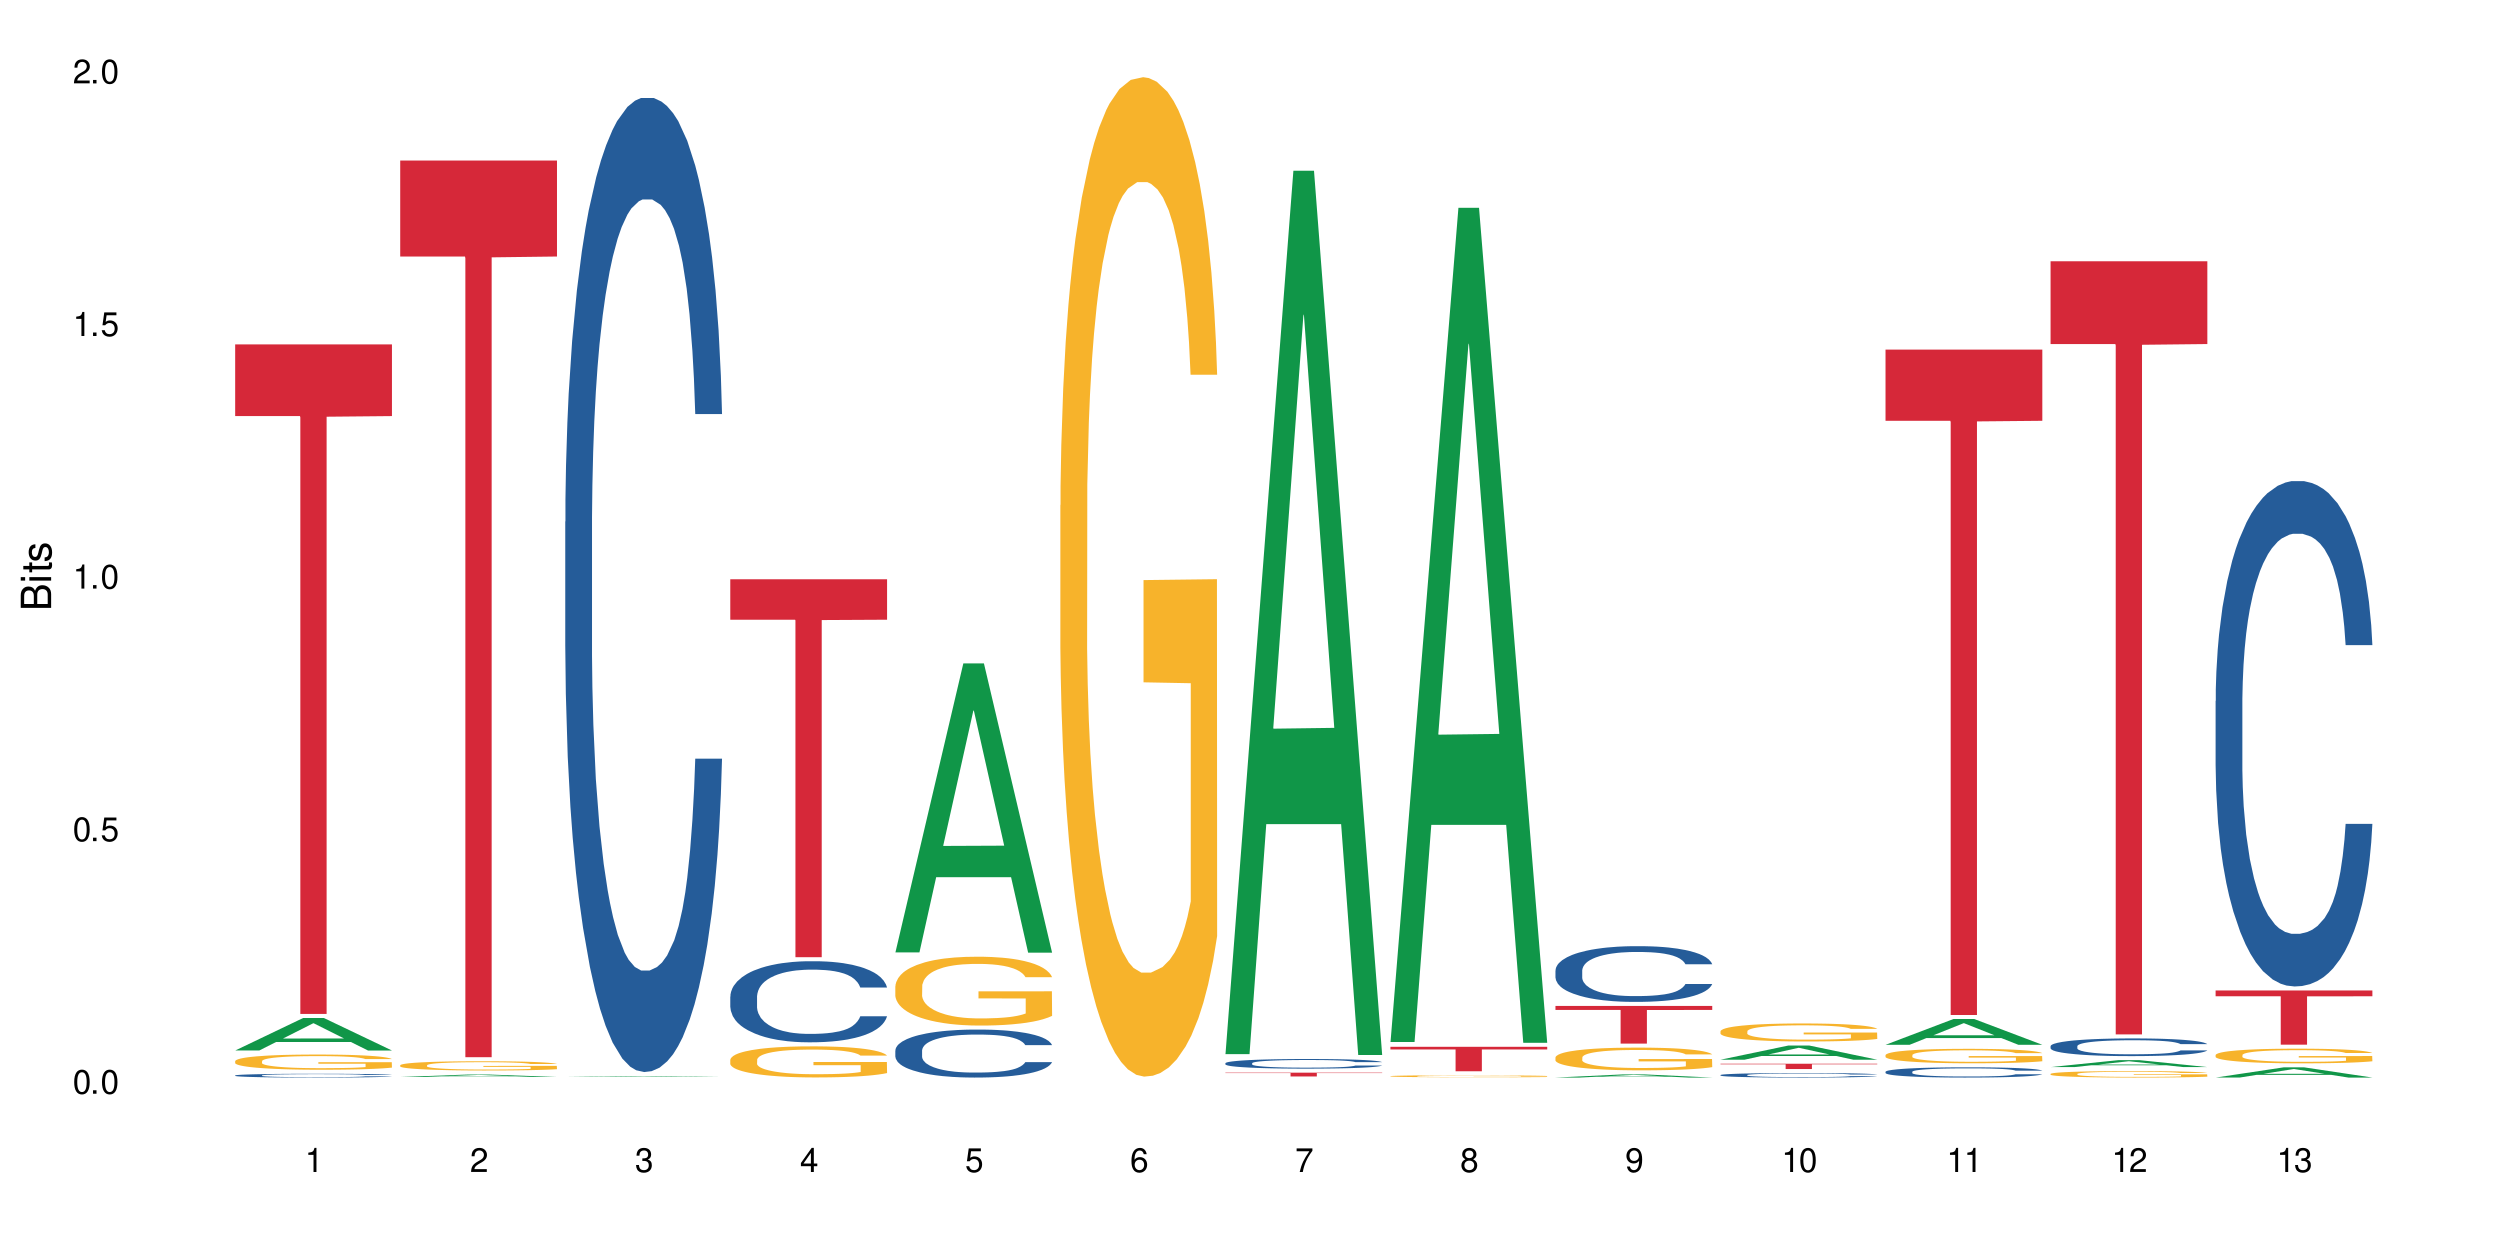 <?xml version="1.0" encoding="UTF-8"?>
<svg xmlns="http://www.w3.org/2000/svg" xmlns:xlink="http://www.w3.org/1999/xlink" width="720" height="360" viewBox="0 0 720 360">
<defs>
<g>
<g id="glyph-0-0">
</g>
<g id="glyph-0-1">
<path d="M 2.641 -6.938 C 2 -6.938 1.422 -6.656 1.078 -6.172 C 0.641 -5.562 0.406 -4.641 0.406 -3.359 C 0.406 -1.016 1.188 0.219 2.641 0.219 C 4.078 0.219 4.859 -1.016 4.859 -3.297 C 4.859 -4.641 4.656 -5.547 4.203 -6.172 C 3.844 -6.656 3.281 -6.938 2.641 -6.938 Z M 2.641 -6.188 C 3.547 -6.188 4 -5.25 4 -3.375 C 4 -1.406 3.562 -0.484 2.625 -0.484 C 1.734 -0.484 1.281 -1.438 1.281 -3.344 C 1.281 -5.25 1.734 -6.188 2.641 -6.188 Z M 2.641 -6.188 "/>
</g>
<g id="glyph-0-2">
<path d="M 1.828 -1 L 0.828 -1 L 0.828 0 L 1.828 0 Z M 1.828 -1 "/>
</g>
<g id="glyph-0-3">
<path d="M 4.562 -6.797 L 1.062 -6.797 L 0.547 -3.094 L 1.328 -3.094 C 1.719 -3.562 2.047 -3.734 2.578 -3.734 C 3.484 -3.734 4.062 -3.109 4.062 -2.094 C 4.062 -1.125 3.484 -0.531 2.578 -0.531 C 1.828 -0.531 1.375 -0.906 1.188 -1.672 L 0.328 -1.672 C 0.453 -1.109 0.547 -0.844 0.75 -0.594 C 1.125 -0.078 1.828 0.219 2.594 0.219 C 3.969 0.219 4.922 -0.781 4.922 -2.219 C 4.922 -3.562 4.031 -4.484 2.719 -4.484 C 2.25 -4.484 1.859 -4.359 1.469 -4.062 L 1.734 -5.969 L 4.562 -5.969 Z M 4.562 -6.797 "/>
</g>
<g id="glyph-0-4">
<path d="M 2.484 -4.938 L 2.484 0 L 3.328 0 L 3.328 -6.938 L 2.766 -6.938 C 2.469 -5.875 2.281 -5.734 0.984 -5.562 L 0.984 -4.938 Z M 2.484 -4.938 "/>
</g>
<g id="glyph-0-5">
<path d="M 4.859 -0.828 L 1.281 -0.828 C 1.359 -1.406 1.672 -1.781 2.5 -2.281 L 3.469 -2.828 C 4.406 -3.344 4.906 -4.062 4.906 -4.906 C 4.906 -5.484 4.672 -6.031 4.266 -6.406 C 3.859 -6.766 3.375 -6.938 2.719 -6.938 C 1.859 -6.938 1.219 -6.625 0.844 -6.031 C 0.609 -5.672 0.5 -5.234 0.484 -4.531 L 1.328 -4.531 C 1.359 -5.016 1.406 -5.281 1.531 -5.516 C 1.75 -5.938 2.188 -6.203 2.703 -6.203 C 3.469 -6.203 4.031 -5.641 4.031 -4.891 C 4.031 -4.344 3.719 -3.859 3.125 -3.516 L 2.234 -3 C 0.812 -2.172 0.406 -1.531 0.328 -0.016 L 4.859 -0.016 Z M 4.859 -0.828 "/>
</g>
<g id="glyph-0-6">
<path d="M 2.125 -3.188 L 2.578 -3.188 C 3.5 -3.188 3.984 -2.766 3.984 -1.922 C 3.984 -1.062 3.469 -0.531 2.594 -0.531 C 1.656 -0.531 1.203 -1 1.156 -2.016 L 0.312 -2.016 C 0.344 -1.453 0.438 -1.094 0.609 -0.781 C 0.953 -0.109 1.625 0.219 2.547 0.219 C 3.953 0.219 4.859 -0.625 4.859 -1.938 C 4.859 -2.828 4.516 -3.297 3.703 -3.594 C 4.344 -3.844 4.656 -4.328 4.656 -5.031 C 4.656 -6.219 3.875 -6.938 2.578 -6.938 C 1.203 -6.938 0.484 -6.172 0.453 -4.703 L 1.297 -4.703 C 1.312 -5.125 1.344 -5.359 1.453 -5.578 C 1.641 -5.969 2.062 -6.203 2.594 -6.203 C 3.344 -6.203 3.797 -5.75 3.797 -5 C 3.797 -4.516 3.609 -4.219 3.25 -4.047 C 3.016 -3.953 2.703 -3.922 2.125 -3.906 Z M 2.125 -3.188 "/>
</g>
<g id="glyph-0-7">
<path d="M 3.141 -1.672 L 3.141 0 L 3.984 0 L 3.984 -1.672 L 4.984 -1.672 L 4.984 -2.438 L 3.984 -2.438 L 3.984 -6.938 L 3.359 -6.938 L 0.266 -2.578 L 0.266 -1.672 Z M 3.141 -2.438 L 1 -2.438 L 3.141 -5.5 Z M 3.141 -2.438 "/>
</g>
<g id="glyph-0-8">
<path d="M 4.781 -5.125 C 4.609 -6.266 3.891 -6.938 2.844 -6.938 C 2.094 -6.938 1.422 -6.578 1.031 -5.953 C 0.594 -5.266 0.406 -4.422 0.406 -3.172 C 0.406 -2 0.578 -1.25 0.984 -0.641 C 1.359 -0.078 1.953 0.219 2.703 0.219 C 3.984 0.219 4.922 -0.75 4.922 -2.094 C 4.922 -3.375 4.062 -4.281 2.844 -4.281 C 2.172 -4.281 1.641 -4.031 1.281 -3.516 C 1.281 -5.234 1.828 -6.188 2.797 -6.188 C 3.391 -6.188 3.797 -5.797 3.938 -5.125 Z M 2.734 -3.531 C 3.547 -3.531 4.062 -2.953 4.062 -2.031 C 4.062 -1.156 3.484 -0.531 2.703 -0.531 C 1.922 -0.531 1.328 -1.188 1.328 -2.078 C 1.328 -2.938 1.906 -3.531 2.734 -3.531 Z M 2.734 -3.531 "/>
</g>
<g id="glyph-0-9">
<path d="M 4.984 -6.797 L 0.438 -6.797 L 0.438 -5.969 L 4.109 -5.969 C 2.5 -3.656 1.828 -2.234 1.328 0 L 2.219 0 C 2.594 -2.172 3.453 -4.047 4.984 -6.094 Z M 4.984 -6.797 "/>
</g>
<g id="glyph-0-10">
<path d="M 3.75 -3.656 C 4.469 -4.094 4.688 -4.438 4.688 -5.078 C 4.688 -6.172 3.844 -6.938 2.641 -6.938 C 1.438 -6.938 0.594 -6.172 0.594 -5.094 C 0.594 -4.438 0.812 -4.094 1.516 -3.656 C 0.734 -3.266 0.359 -2.703 0.359 -1.922 C 0.359 -0.656 1.281 0.219 2.641 0.219 C 3.984 0.219 4.922 -0.656 4.922 -1.922 C 4.922 -2.703 4.531 -3.266 3.75 -3.656 Z M 2.641 -6.188 C 3.359 -6.188 3.812 -5.75 3.812 -5.062 C 3.812 -4.406 3.344 -3.984 2.641 -3.984 C 1.922 -3.984 1.453 -4.406 1.453 -5.078 C 1.453 -5.75 1.922 -6.188 2.641 -6.188 Z M 2.641 -3.266 C 3.484 -3.266 4.062 -2.719 4.062 -1.906 C 4.062 -1.078 3.484 -0.531 2.625 -0.531 C 1.797 -0.531 1.219 -1.094 1.219 -1.906 C 1.219 -2.719 1.781 -3.266 2.641 -3.266 Z M 2.641 -3.266 "/>
</g>
<g id="glyph-0-11">
<path d="M 0.516 -1.578 C 0.672 -0.453 1.406 0.219 2.438 0.219 C 3.188 0.219 3.859 -0.141 4.266 -0.766 C 4.688 -1.453 4.891 -2.297 4.891 -3.547 C 4.891 -4.719 4.703 -5.453 4.312 -6.078 C 3.938 -6.641 3.344 -6.938 2.594 -6.938 C 1.297 -6.938 0.359 -5.969 0.359 -4.625 C 0.359 -3.344 1.234 -2.453 2.453 -2.453 C 3.094 -2.453 3.578 -2.672 4.016 -3.203 C 4 -1.484 3.469 -0.531 2.5 -0.531 C 1.906 -0.531 1.484 -0.906 1.359 -1.578 Z M 2.578 -6.203 C 3.375 -6.203 3.969 -5.531 3.969 -4.641 C 3.969 -3.797 3.391 -3.188 2.547 -3.188 C 1.734 -3.188 1.234 -3.766 1.234 -4.688 C 1.234 -5.562 1.797 -6.203 2.578 -6.203 Z M 2.578 -6.203 "/>
</g>
<g id="glyph-1-0">
</g>
<g id="glyph-1-1">
<path d="M 0 -0.953 L 0 -4.891 C 0 -5.719 -0.234 -6.344 -0.734 -6.797 C -1.188 -7.234 -1.812 -7.469 -2.5 -7.469 C -3.547 -7.469 -4.188 -7 -4.625 -5.875 C -4.984 -6.688 -5.625 -7.094 -6.531 -7.094 C -7.172 -7.094 -7.734 -6.859 -8.141 -6.391 C -8.562 -5.922 -8.75 -5.344 -8.75 -4.5 L -8.75 -0.953 Z M -4.984 -2.062 L -7.766 -2.062 L -7.766 -4.219 C -7.766 -4.844 -7.688 -5.203 -7.453 -5.5 C -7.219 -5.812 -6.859 -5.969 -6.375 -5.969 C -5.891 -5.969 -5.531 -5.812 -5.297 -5.5 C -5.062 -5.203 -4.984 -4.844 -4.984 -4.219 Z M -0.984 -2.062 L -4 -2.062 L -4 -4.781 C -4 -5.766 -3.438 -6.359 -2.484 -6.359 C -1.547 -6.359 -0.984 -5.766 -0.984 -4.781 Z M -0.984 -2.062 "/>
</g>
<g id="glyph-1-2">
<path d="M -6.281 -1.797 L -6.281 -0.797 L 0 -0.797 L 0 -1.797 Z M -8.75 -1.797 L -8.75 -0.797 L -7.484 -0.797 L -7.484 -1.797 Z M -8.75 -1.797 "/>
</g>
<g id="glyph-1-3">
<path d="M -6.281 -3.047 L -6.281 -2.016 L -8.016 -2.016 L -8.016 -1.016 L -6.281 -1.016 L -6.281 -0.172 L -5.469 -0.172 L -5.469 -1.016 L -0.719 -1.016 C -0.078 -1.016 0.281 -1.453 0.281 -2.234 C 0.281 -2.5 0.25 -2.719 0.188 -3.047 L -0.641 -3.047 C -0.609 -2.906 -0.594 -2.766 -0.594 -2.562 C -0.594 -2.141 -0.719 -2.016 -1.156 -2.016 L -5.469 -2.016 L -5.469 -3.047 Z M -6.281 -3.047 "/>
</g>
<g id="glyph-1-4">
<path d="M -4.531 -5.25 C -5.766 -5.25 -6.469 -4.422 -6.469 -2.969 C -6.469 -1.516 -5.719 -0.562 -4.547 -0.562 C -3.562 -0.562 -3.094 -1.062 -2.734 -2.562 L -2.516 -3.484 C -2.344 -4.188 -2.094 -4.469 -1.641 -4.469 C -1.047 -4.469 -0.641 -3.875 -0.641 -3 C -0.641 -2.453 -0.797 -2 -1.062 -1.75 C -1.25 -1.594 -1.422 -1.531 -1.875 -1.469 L -1.875 -0.406 C -0.422 -0.453 0.281 -1.266 0.281 -2.922 C 0.281 -4.5 -0.5 -5.516 -1.719 -5.516 C -2.656 -5.516 -3.172 -4.984 -3.469 -3.734 L -3.703 -2.766 C -3.891 -1.953 -4.156 -1.609 -4.594 -1.609 C -5.188 -1.609 -5.547 -2.125 -5.547 -2.938 C -5.547 -3.75 -5.203 -4.172 -4.531 -4.203 Z M -4.531 -5.25 "/>
</g>
</g>
</defs>
<rect x="-72" y="-36" width="864" height="432" fill="rgb(100%, 100%, 100%)" fill-opacity="1"/>
<path fill-rule="nonzero" fill="rgb(6.275%, 58.824%, 28.235%)" fill-opacity="1" d="M 67.73 302.539 L 67.777 302.531 L 87.316 293.176 L 93.25 293.176 L 112.883 302.547 L 105.984 302.547 L 101.066 300.102 L 79.5 300.102 L 74.676 302.539 L 67.73 302.539 L 81.574 299.09 L 99.086 299.082 L 90.355 294.707 L 90.258 294.699 L 90.164 294.723 L 81.527 299.082 L 81.574 299.09 Z M 67.73 302.539 "/>
<path fill-rule="nonzero" fill="rgb(14.51%, 36.078%, 60%)" fill-opacity="1" d="M 67.73 309.719 L 67.785 309.719 L 67.785 309.695 L 67.953 309.656 L 68.336 309.609 L 68.723 309.578 L 69.715 309.516 L 71.09 309.461 L 72.523 309.418 L 73.566 309.391 L 74.504 309.371 L 76.652 309.332 L 78.027 309.312 L 79.516 309.297 L 81.332 309.281 L 82.652 309.27 L 85.629 309.254 L 87.828 309.246 L 93.227 309.246 L 95.43 309.25 L 97.027 309.254 L 98.789 309.262 L 100.273 309.27 L 102.863 309.293 L 105.176 309.32 L 106.223 309.336 L 107.875 309.367 L 109.141 309.398 L 110.02 309.422 L 111.012 309.461 L 111.895 309.504 L 112.555 309.555 L 112.883 309.598 L 105.176 309.598 L 104.789 309.559 L 104.348 309.527 L 103.523 309.488 L 102.699 309.457 L 101.543 309.43 L 100.496 309.41 L 99.062 309.391 L 97.797 309.379 L 96.477 309.371 L 95.207 309.363 L 92.785 309.359 L 88.93 309.359 L 86.785 309.367 L 85.629 309.375 L 83.977 309.391 L 82.82 309.402 L 81.441 309.422 L 80.508 309.438 L 79.352 309.465 L 78.523 309.488 L 77.586 309.523 L 77.035 309.547 L 76.543 309.574 L 76.102 309.609 L 75.77 309.645 L 75.551 309.68 L 75.441 309.715 L 75.441 309.871 L 75.551 309.906 L 75.824 309.949 L 76.543 310.012 L 77.586 310.062 L 78.801 310.105 L 79.957 310.137 L 80.617 310.148 L 81.496 310.164 L 82.875 310.184 L 84.855 310.207 L 86.012 310.215 L 87.773 310.223 L 89.594 310.227 L 92.016 310.227 L 94.164 310.223 L 95.594 310.215 L 97.082 310.207 L 99.117 310.191 L 100.383 310.176 L 101.484 310.156 L 102.312 310.137 L 102.863 310.121 L 103.688 310.09 L 104.348 310.055 L 104.844 310.02 L 105.176 309.988 L 112.883 309.988 L 112.555 310.027 L 112.059 310.066 L 111.562 310.094 L 110.793 310.129 L 109.91 310.16 L 108.645 310.195 L 107.598 310.219 L 106.223 310.246 L 104.957 310.262 L 103.578 310.281 L 101.543 310.301 L 100.219 310.309 L 98.789 310.32 L 97.082 310.328 L 94.934 310.336 L 92.621 310.34 L 90.473 310.34 L 88.16 310.336 L 86.453 310.332 L 84.195 310.324 L 81.387 310.305 L 79.352 310.289 L 77.754 310.27 L 76.375 310.25 L 74.836 310.223 L 72.852 310.176 L 71.641 310.145 L 70.816 310.113 L 69.879 310.074 L 69.219 310.039 L 68.445 309.984 L 67.895 309.914 L 67.73 309.859 Z M 67.73 309.719 "/>
<path fill-rule="nonzero" fill="rgb(96.863%, 70.196%, 16.863%)" fill-opacity="1" d="M 67.73 305.582 L 67.785 305.578 L 67.785 305.5 L 68.008 305.316 L 68.559 305.07 L 69.273 304.867 L 70.043 304.707 L 70.539 304.621 L 71.367 304.5 L 72.082 304.414 L 73.898 304.234 L 76.211 304.066 L 77.477 303.992 L 78.91 303.926 L 80.945 303.848 L 81.883 303.82 L 84.746 303.758 L 87.996 303.719 L 91.574 303.707 L 93.227 303.711 L 95.484 303.727 L 98.566 303.77 L 100.328 303.809 L 101.707 303.848 L 103.137 303.902 L 104.898 303.98 L 106.551 304.078 L 107.875 304.172 L 109.195 304.293 L 110.297 304.422 L 111.234 304.562 L 112.059 304.73 L 112.555 304.871 L 112.883 305.012 L 105.23 305.012 L 104.789 304.871 L 104.293 304.762 L 103.469 304.629 L 102.641 304.535 L 101.816 304.457 L 100.273 304.355 L 98.953 304.289 L 97.301 304.234 L 95.703 304.199 L 93.887 304.172 L 92.785 304.164 L 89.867 304.164 L 87.223 304.195 L 85.684 304.227 L 84.582 304.258 L 83.039 304.316 L 82.102 304.367 L 81.551 304.398 L 79.902 304.523 L 78.801 304.633 L 78.195 304.711 L 77.422 304.828 L 76.871 304.938 L 76.266 305.098 L 75.938 305.219 L 75.496 305.488 L 75.441 306.211 L 75.605 306.363 L 75.938 306.527 L 76.375 306.672 L 77.035 306.824 L 77.699 306.938 L 78.855 307.094 L 79.844 307.199 L 80.617 307.266 L 82.102 307.375 L 82.707 307.41 L 84.141 307.484 L 85.629 307.539 L 87.445 307.586 L 88.82 307.609 L 91.023 307.633 L 93.832 307.633 L 97.137 307.605 L 99.227 307.574 L 100.66 307.543 L 101.598 307.516 L 102.754 307.473 L 103.578 307.43 L 104.348 307.387 L 105.285 307.32 L 105.285 306.363 L 91.684 306.359 L 91.684 305.91 L 112.828 305.906 L 112.883 307.473 L 111.727 307.578 L 110.297 307.684 L 108.918 307.762 L 107.488 307.832 L 105.449 307.906 L 103.797 307.957 L 101.266 308.012 L 98.953 308.047 L 96.531 308.07 L 94.383 308.082 L 91.852 308.086 L 89.594 308.078 L 87.168 308.055 L 85.242 308.023 L 83.48 307.984 L 81.719 307.93 L 79.516 307.848 L 78.082 307.777 L 76.598 307.695 L 75.109 307.594 L 73.789 307.488 L 72.906 307.402 L 72.027 307.309 L 71.09 307.188 L 70.207 307.051 L 69.547 306.926 L 68.941 306.785 L 68.5 306.656 L 68.062 306.473 L 67.84 306.332 L 67.73 306.207 Z M 67.73 305.582 "/>
<path fill-rule="nonzero" fill="rgb(83.922%, 15.686%, 22.353%)" fill-opacity="1" d="M 67.73 99.191 L 112.883 99.191 L 112.883 119.832 L 94.066 120.016 L 94.066 292.02 L 86.496 292.02 L 86.496 120.195 L 86.387 119.832 L 67.73 119.832 Z M 67.73 99.191 "/>
<path fill-rule="nonzero" fill="rgb(6.275%, 58.824%, 28.235%)" fill-opacity="1" d="M 115.262 310.176 L 115.309 310.176 L 134.848 309.461 L 140.781 309.461 L 160.414 310.176 L 153.516 310.176 L 148.598 309.988 L 127.031 309.988 L 122.207 310.176 L 115.262 310.176 L 129.105 309.914 L 146.617 309.91 L 137.887 309.578 L 137.691 309.578 L 129.059 309.91 L 129.105 309.914 Z M 115.262 310.176 "/>
<path fill-rule="nonzero" fill="rgb(96.863%, 70.196%, 16.863%)" fill-opacity="1" d="M 115.262 306.777 L 115.316 306.777 L 115.316 306.727 L 115.535 306.617 L 116.086 306.469 L 116.805 306.344 L 117.574 306.246 L 118.07 306.195 L 118.895 306.121 L 119.609 306.066 L 121.43 305.957 L 123.742 305.855 L 125.008 305.812 L 126.438 305.77 L 128.477 305.723 L 129.414 305.707 L 132.277 305.668 L 135.523 305.645 L 139.105 305.637 L 140.758 305.637 L 143.016 305.648 L 146.098 305.676 L 147.859 305.699 L 149.238 305.723 L 150.668 305.754 L 152.43 305.805 L 154.082 305.863 L 155.402 305.922 L 156.727 305.996 L 157.828 306.07 L 158.762 306.156 L 159.59 306.262 L 160.086 306.344 L 160.414 306.43 L 152.762 306.43 L 152.32 306.344 L 151.824 306.281 L 151 306.199 L 150.172 306.141 L 149.348 306.094 L 147.805 306.031 L 146.484 305.992 L 144.832 305.957 L 143.234 305.938 L 141.418 305.922 L 140.316 305.918 L 137.398 305.918 L 134.754 305.934 L 133.211 305.953 L 132.109 305.973 L 130.57 306.008 L 129.633 306.039 L 129.082 306.059 L 127.43 306.133 L 126.328 306.203 L 125.723 306.246 L 124.953 306.32 L 124.402 306.387 L 123.797 306.484 L 123.465 306.559 L 123.023 306.723 L 122.969 307.16 L 123.137 307.254 L 123.465 307.355 L 123.906 307.441 L 124.566 307.535 L 125.227 307.605 L 126.383 307.699 L 127.375 307.762 L 128.145 307.805 L 129.633 307.871 L 130.238 307.891 L 131.672 307.938 L 133.156 307.969 L 134.973 308 L 136.352 308.016 L 138.555 308.027 L 141.363 308.027 L 144.668 308.012 L 146.758 307.992 L 148.191 307.973 L 149.125 307.957 L 150.281 307.93 L 151.109 307.906 L 151.879 307.879 L 152.816 307.836 L 152.816 307.254 L 139.215 307.25 L 139.215 306.98 L 160.359 306.977 L 160.414 307.93 L 159.258 307.996 L 157.828 308.059 L 156.449 308.105 L 155.02 308.148 L 152.98 308.195 L 151.328 308.223 L 148.797 308.258 L 146.484 308.281 L 144.059 308.293 L 141.914 308.301 L 139.379 308.305 L 137.121 308.301 L 134.699 308.285 L 132.773 308.266 L 131.012 308.242 L 129.246 308.211 L 127.047 308.156 L 125.613 308.117 L 124.125 308.066 L 122.641 308.004 L 121.316 307.938 L 120.438 307.887 L 119.555 307.828 L 118.621 307.758 L 117.738 307.672 L 117.078 307.598 L 116.473 307.512 L 116.031 307.434 L 115.59 307.324 L 115.371 307.234 L 115.262 307.16 Z M 115.262 306.777 "/>
<path fill-rule="nonzero" fill="rgb(83.922%, 15.686%, 22.353%)" fill-opacity="1" d="M 115.262 46.234 L 160.414 46.234 L 160.414 73.875 L 141.598 74.117 L 141.598 304.48 L 134.023 304.48 L 134.023 74.363 L 133.914 73.875 L 115.262 73.875 Z M 115.262 46.234 "/>
<path fill-rule="nonzero" fill="rgb(6.275%, 58.824%, 28.235%)" fill-opacity="1" d="M 162.793 310.164 L 162.84 310.16 L 182.379 309.906 L 188.312 309.906 L 207.945 310.164 L 201.047 310.164 L 196.125 310.094 L 174.562 310.094 L 169.738 310.164 L 162.793 310.164 L 176.637 310.066 L 194.148 310.066 L 185.418 309.949 L 185.32 309.945 L 185.223 309.949 L 176.59 310.066 L 176.637 310.066 Z M 162.793 310.164 "/>
<path fill-rule="nonzero" fill="rgb(14.51%, 36.078%, 60%)" fill-opacity="1" d="M 162.793 150.277 L 162.848 150.023 L 162.848 143.867 L 163.012 134.125 L 163.398 121.816 L 163.781 113.355 L 164.773 98.227 L 166.148 83.609 L 167.582 72.324 L 168.629 65.66 L 169.562 60.531 L 171.711 51.043 L 173.09 46.172 L 174.574 41.812 L 176.391 37.453 L 177.715 34.887 L 180.688 30.785 L 182.891 28.992 L 184.598 28.223 L 188.285 28.223 L 190.488 29.246 L 192.086 30.527 L 193.848 32.582 L 195.336 34.887 L 197.922 40.531 L 200.234 47.711 L 201.281 51.812 L 202.934 59.762 L 204.199 67.453 L 205.082 74.121 L 206.074 83.609 L 206.953 95.148 L 207.613 108.227 L 207.945 119.25 L 200.234 119.25 L 199.852 108.996 L 199.41 101.047 L 198.582 90.531 L 197.758 83.098 L 196.602 75.66 L 195.555 70.789 L 194.125 65.914 L 192.855 62.84 L 191.535 60.531 L 190.27 58.992 L 187.848 57.453 L 185.039 57.453 L 183.992 57.965 L 181.844 60.02 L 180.688 61.812 L 179.035 65.402 L 177.879 68.734 L 176.504 73.863 L 175.566 78.223 L 174.41 84.891 L 173.586 90.789 L 172.648 99.25 L 172.098 105.66 L 171.602 112.84 L 171.16 121.305 L 170.832 130.277 L 170.609 139.766 L 170.5 148.996 L 170.5 188.742 L 170.609 197.973 L 170.887 208.742 L 171.602 224.387 L 172.648 237.977 L 173.859 248.746 L 175.016 256.438 L 175.676 260.027 L 176.559 264.129 L 177.934 269.258 L 179.918 274.387 L 181.074 276.438 L 182.836 278.492 L 184.652 279.516 L 187.074 279.516 L 189.223 278.492 L 190.656 277.207 L 192.141 275.156 L 194.18 270.797 L 195.445 266.695 L 196.547 261.824 L 197.371 256.949 L 197.922 252.848 L 198.75 244.898 L 199.41 236.18 L 199.906 227.207 L 200.234 218.488 L 207.945 218.488 L 207.613 228.746 L 207.117 238.746 L 206.625 246.18 L 205.852 255.156 L 204.973 263.105 L 203.703 272.078 L 202.66 277.977 L 201.281 284.387 L 200.016 289.262 L 198.641 293.621 L 196.602 298.746 L 195.281 301.312 L 193.848 303.621 L 192.141 305.672 L 189.992 307.465 L 187.68 308.492 L 185.535 308.75 L 183.219 308.234 L 181.512 307.211 L 179.254 304.902 L 176.449 300.285 L 174.41 295.414 L 172.812 290.543 L 171.438 285.414 L 169.895 278.492 L 167.914 267.207 L 166.699 258.488 L 165.875 251.309 L 164.938 241.309 L 164.277 232.336 L 163.508 217.973 L 162.957 199.77 L 162.793 185.664 Z M 162.793 150.277 "/>
<path fill-rule="nonzero" fill="rgb(14.51%, 36.078%, 60%)" fill-opacity="1" d="M 210.32 287 L 210.375 286.977 L 210.375 286.465 L 210.543 285.652 L 210.926 284.629 L 211.312 283.926 L 212.305 282.664 L 213.68 281.449 L 215.113 280.512 L 216.16 279.953 L 217.094 279.527 L 219.242 278.738 L 220.617 278.332 L 222.105 277.969 L 223.922 277.605 L 225.246 277.395 L 228.219 277.051 L 230.422 276.902 L 232.129 276.84 L 235.816 276.84 L 238.02 276.926 L 239.617 277.031 L 241.379 277.203 L 242.863 277.395 L 245.453 277.863 L 247.766 278.461 L 248.812 278.801 L 250.465 279.465 L 251.73 280.105 L 252.613 280.66 L 253.602 281.449 L 254.484 282.41 L 255.145 283.5 L 255.477 284.418 L 247.766 284.418 L 247.379 283.562 L 246.941 282.902 L 246.113 282.027 L 245.289 281.406 L 244.133 280.789 L 243.086 280.383 L 241.652 279.977 L 240.387 279.719 L 239.066 279.527 L 237.801 279.398 L 235.375 279.273 L 232.566 279.273 L 231.523 279.316 L 229.375 279.484 L 228.219 279.637 L 226.566 279.934 L 225.41 280.211 L 224.031 280.637 L 223.098 281 L 221.941 281.555 L 221.113 282.047 L 220.18 282.75 L 219.629 283.285 L 219.133 283.883 L 218.691 284.586 L 218.359 285.336 L 218.141 286.125 L 218.031 286.891 L 218.031 290.199 L 218.141 290.969 L 218.418 291.867 L 219.133 293.168 L 220.18 294.301 L 221.391 295.195 L 222.547 295.836 L 223.207 296.137 L 224.086 296.477 L 225.465 296.902 L 227.445 297.332 L 228.602 297.5 L 230.367 297.672 L 232.184 297.758 L 234.605 297.758 L 236.754 297.672 L 238.184 297.566 L 239.672 297.395 L 241.707 297.031 L 242.977 296.691 L 244.078 296.285 L 244.902 295.879 L 245.453 295.539 L 246.277 294.875 L 246.941 294.148 L 247.438 293.402 L 247.766 292.676 L 255.477 292.676 L 255.145 293.531 L 254.648 294.363 L 254.152 294.98 L 253.383 295.73 L 252.5 296.391 L 251.234 297.137 L 250.188 297.629 L 248.812 298.164 L 247.547 298.566 L 246.168 298.93 L 244.133 299.359 L 242.809 299.57 L 241.379 299.762 L 239.672 299.934 L 237.523 300.082 L 235.211 300.168 L 233.062 300.191 L 230.75 300.148 L 229.043 300.062 L 226.785 299.871 L 223.977 299.484 L 221.941 299.082 L 220.344 298.676 L 218.965 298.246 L 217.426 297.672 L 215.441 296.734 L 214.23 296.008 L 213.406 295.41 L 212.469 294.578 L 211.809 293.828 L 211.039 292.633 L 210.488 291.117 L 210.32 289.945 Z M 210.32 287 "/>
<path fill-rule="nonzero" fill="rgb(96.863%, 70.196%, 16.863%)" fill-opacity="1" d="M 210.32 305.184 L 210.375 305.176 L 210.375 305.012 L 210.598 304.645 L 211.148 304.137 L 211.863 303.719 L 212.633 303.391 L 213.129 303.223 L 213.957 302.977 L 214.672 302.797 L 216.488 302.426 L 218.801 302.082 L 220.066 301.938 L 221.5 301.797 L 223.539 301.641 L 224.473 301.586 L 227.336 301.453 L 230.586 301.371 L 234.164 301.348 L 235.816 301.355 L 238.074 301.387 L 241.156 301.477 L 242.922 301.559 L 244.297 301.641 L 245.73 301.75 L 247.492 301.91 L 249.145 302.109 L 250.465 302.305 L 251.785 302.551 L 252.887 302.812 L 253.824 303.098 L 254.648 303.441 L 255.145 303.727 L 255.477 304.016 L 247.82 304.016 L 247.379 303.727 L 246.887 303.508 L 246.059 303.238 L 245.234 303.039 L 244.406 302.887 L 242.863 302.672 L 241.543 302.543 L 239.891 302.426 L 238.293 302.355 L 236.477 302.305 L 235.375 302.289 L 232.457 302.289 L 229.816 302.344 L 228.273 302.41 L 227.172 302.477 L 225.629 302.598 L 224.695 302.695 L 224.145 302.762 L 222.492 303.016 L 221.391 303.246 L 220.785 303.402 L 220.012 303.645 L 219.461 303.867 L 218.855 304.195 L 218.527 304.441 L 218.086 304.996 L 218.031 306.469 L 218.195 306.777 L 218.527 307.113 L 218.965 307.41 L 219.629 307.719 L 220.289 307.957 L 221.445 308.277 L 222.438 308.488 L 223.207 308.629 L 224.695 308.848 L 225.301 308.922 L 226.73 309.07 L 228.219 309.184 L 230.035 309.281 L 231.41 309.332 L 233.613 309.371 L 236.422 309.371 L 239.727 309.324 L 241.82 309.258 L 243.25 309.191 L 244.188 309.137 L 245.344 309.047 L 246.168 308.965 L 246.941 308.875 L 247.875 308.734 L 247.875 306.777 L 234.273 306.77 L 234.273 305.855 L 255.422 305.848 L 255.477 309.047 L 254.32 309.266 L 252.887 309.48 L 251.512 309.641 L 250.078 309.781 L 248.043 309.938 L 246.391 310.035 L 243.855 310.148 L 241.543 310.223 L 239.121 310.273 L 236.973 310.297 L 234.441 310.305 L 232.184 310.289 L 229.758 310.238 L 227.832 310.176 L 226.07 310.094 L 224.309 309.984 L 222.105 309.812 L 220.672 309.676 L 219.188 309.504 L 217.699 309.297 L 216.379 309.078 L 215.496 308.906 L 214.617 308.711 L 213.68 308.465 L 212.801 308.188 L 212.137 307.934 L 211.531 307.645 L 211.094 307.375 L 210.652 307.008 L 210.43 306.715 L 210.32 306.461 Z M 210.32 305.184 "/>
<path fill-rule="nonzero" fill="rgb(83.922%, 15.686%, 22.353%)" fill-opacity="1" d="M 210.32 166.824 L 255.477 166.824 L 255.477 178.477 L 236.656 178.578 L 236.656 275.68 L 229.086 275.68 L 229.086 178.68 L 228.977 178.477 L 210.32 178.477 Z M 210.32 166.824 "/>
<path fill-rule="nonzero" fill="rgb(6.275%, 58.824%, 28.235%)" fill-opacity="1" d="M 257.852 274.297 L 257.898 274.219 L 277.438 191.062 L 283.371 191.062 L 303.004 274.375 L 296.105 274.375 L 291.188 252.625 L 269.621 252.625 L 264.797 274.297 L 257.852 274.297 L 271.695 243.629 L 289.207 243.551 L 280.477 204.676 L 280.379 204.598 L 280.285 204.832 L 271.648 243.551 L 271.695 243.629 Z M 257.852 274.297 "/>
<path fill-rule="nonzero" fill="rgb(14.51%, 36.078%, 60%)" fill-opacity="1" d="M 257.852 302.535 L 257.906 302.52 L 257.906 302.219 L 258.07 301.738 L 258.457 301.133 L 258.844 300.715 L 259.832 299.969 L 261.211 299.25 L 262.641 298.695 L 263.688 298.367 L 264.625 298.113 L 266.773 297.645 L 268.148 297.406 L 269.637 297.191 L 271.453 296.977 L 272.773 296.852 L 275.746 296.648 L 277.949 296.559 L 279.656 296.523 L 283.348 296.523 L 285.551 296.57 L 287.145 296.637 L 288.91 296.738 L 290.395 296.852 L 292.984 297.129 L 295.297 297.48 L 296.344 297.684 L 297.996 298.074 L 299.262 298.453 L 300.141 298.781 L 301.133 299.25 L 302.016 299.816 L 302.676 300.461 L 303.004 301.004 L 295.297 301.004 L 294.91 300.5 L 294.469 300.109 L 293.645 299.59 L 292.816 299.223 L 291.66 298.859 L 290.617 298.617 L 289.184 298.379 L 287.918 298.227 L 286.598 298.113 L 285.328 298.039 L 282.906 297.961 L 280.098 297.961 L 279.051 297.988 L 276.902 298.086 L 275.746 298.176 L 274.098 298.352 L 272.941 298.516 L 271.562 298.77 L 270.625 298.984 L 269.469 299.312 L 268.645 299.602 L 267.707 300.02 L 267.156 300.336 L 266.66 300.691 L 266.223 301.105 L 265.891 301.547 L 265.672 302.016 L 265.562 302.469 L 265.562 304.43 L 265.672 304.883 L 265.945 305.414 L 266.66 306.184 L 267.707 306.852 L 268.918 307.383 L 270.074 307.762 L 270.738 307.941 L 271.617 308.141 L 272.996 308.395 L 274.977 308.648 L 276.133 308.746 L 277.895 308.848 L 279.711 308.898 L 282.137 308.898 L 284.281 308.848 L 285.715 308.785 L 287.203 308.684 L 289.238 308.469 L 290.504 308.27 L 291.605 308.027 L 292.434 307.789 L 292.984 307.586 L 293.809 307.195 L 294.469 306.766 L 294.965 306.324 L 295.297 305.895 L 303.004 305.895 L 302.676 306.398 L 302.18 306.891 L 301.684 307.258 L 300.914 307.699 L 300.031 308.09 L 298.766 308.531 L 297.719 308.824 L 296.344 309.141 L 295.074 309.379 L 293.699 309.594 L 291.66 309.848 L 290.34 309.973 L 288.91 310.086 L 287.203 310.188 L 285.055 310.277 L 282.742 310.328 L 280.594 310.34 L 278.281 310.312 L 276.574 310.262 L 274.316 310.148 L 271.508 309.922 L 269.469 309.684 L 267.875 309.441 L 266.496 309.191 L 264.953 308.848 L 262.973 308.293 L 261.762 307.863 L 260.934 307.512 L 260 307.016 L 259.34 306.574 L 258.566 305.867 L 258.016 304.973 L 257.852 304.277 Z M 257.852 302.535 "/>
<path fill-rule="nonzero" fill="rgb(96.863%, 70.196%, 16.863%)" fill-opacity="1" d="M 257.852 284.027 L 257.906 284.008 L 257.906 283.645 L 258.125 282.832 L 258.676 281.707 L 259.395 280.785 L 260.164 280.059 L 260.66 279.68 L 261.484 279.137 L 262.203 278.738 L 264.02 277.922 L 266.332 277.16 L 267.598 276.836 L 269.031 276.527 L 271.066 276.184 L 272.004 276.055 L 274.867 275.766 L 278.117 275.586 L 281.695 275.531 L 283.348 275.547 L 285.605 275.621 L 288.688 275.82 L 290.449 276 L 291.828 276.184 L 293.258 276.418 L 295.02 276.781 L 296.672 277.215 L 297.996 277.648 L 299.316 278.191 L 300.418 278.773 L 301.352 279.406 L 302.18 280.168 L 302.676 280.801 L 303.004 281.438 L 295.352 281.438 L 294.91 280.801 L 294.414 280.312 L 293.59 279.715 L 292.762 279.281 L 291.938 278.938 L 290.395 278.465 L 289.074 278.176 L 287.422 277.922 L 285.824 277.758 L 284.008 277.648 L 282.906 277.613 L 279.988 277.613 L 277.344 277.742 L 275.805 277.887 L 274.703 278.031 L 273.16 278.301 L 272.223 278.52 L 271.672 278.664 L 270.02 279.227 L 268.918 279.734 L 268.312 280.078 L 267.543 280.621 L 266.992 281.109 L 266.387 281.836 L 266.055 282.379 L 265.617 283.609 L 265.562 286.871 L 265.727 287.559 L 266.055 288.301 L 266.496 288.953 L 267.156 289.641 L 267.82 290.168 L 268.977 290.871 L 269.965 291.344 L 270.738 291.652 L 272.223 292.141 L 272.828 292.305 L 274.262 292.629 L 275.746 292.883 L 277.566 293.102 L 278.941 293.211 L 281.145 293.301 L 283.953 293.301 L 287.258 293.191 L 289.348 293.047 L 290.781 292.902 L 291.719 292.773 L 292.875 292.574 L 293.699 292.395 L 294.469 292.195 L 295.406 291.887 L 295.406 287.559 L 281.805 287.539 L 281.805 285.512 L 302.949 285.492 L 303.004 292.574 L 301.848 293.062 L 300.418 293.535 L 299.039 293.898 L 297.609 294.207 L 295.57 294.551 L 293.918 294.766 L 291.387 295.02 L 289.074 295.184 L 286.652 295.293 L 284.504 295.348 L 281.969 295.363 L 279.711 295.328 L 277.289 295.219 L 275.363 295.074 L 273.602 294.895 L 271.84 294.656 L 269.637 294.277 L 268.203 293.969 L 266.719 293.59 L 265.23 293.137 L 263.91 292.648 L 263.027 292.266 L 262.148 291.832 L 261.211 291.289 L 260.328 290.672 L 259.668 290.113 L 259.062 289.477 L 258.621 288.879 L 258.184 288.066 L 257.961 287.414 L 257.852 286.852 Z M 257.852 284.027 "/>
<path fill-rule="nonzero" fill="rgb(96.863%, 70.196%, 16.863%)" fill-opacity="1" d="M 305.383 145.512 L 305.438 145.246 L 305.438 139.992 L 305.656 128.16 L 306.207 111.863 L 306.922 98.457 L 307.695 87.941 L 308.191 82.422 L 309.016 74.535 L 309.73 68.754 L 311.551 56.922 L 313.863 45.883 L 315.129 41.152 L 316.559 36.684 L 318.598 31.688 L 319.535 29.848 L 322.398 25.641 L 325.645 23.012 L 329.227 22.227 L 330.879 22.488 L 333.137 23.539 L 336.219 26.43 L 337.98 29.059 L 339.355 31.688 L 340.789 35.105 L 342.551 40.363 L 344.203 46.672 L 345.523 52.98 L 346.848 60.867 L 347.949 69.277 L 348.883 78.48 L 349.711 89.52 L 350.203 98.719 L 350.535 107.922 L 342.883 107.922 L 342.441 98.719 L 341.945 91.621 L 341.121 82.949 L 340.293 76.641 L 339.469 71.645 L 337.926 64.809 L 336.605 60.605 L 334.953 56.922 L 333.355 54.559 L 331.539 52.98 L 330.438 52.453 L 327.52 52.453 L 324.875 54.293 L 323.332 56.398 L 322.23 58.5 L 320.691 62.445 L 319.754 65.598 L 319.203 67.699 L 317.551 75.852 L 316.449 83.211 L 315.844 88.203 L 315.074 96.09 L 314.523 103.188 L 313.918 113.703 L 313.586 121.59 L 313.145 139.465 L 313.09 186.781 L 313.258 196.77 L 313.586 207.547 L 314.027 217.012 L 314.688 227 L 315.348 234.625 L 316.504 244.875 L 317.496 251.711 L 318.266 256.18 L 319.754 263.277 L 320.359 265.641 L 321.793 270.375 L 323.277 274.055 L 325.094 277.207 L 326.473 278.785 L 328.676 280.102 L 331.484 280.102 L 334.785 278.523 L 336.879 276.418 L 338.312 274.316 L 339.246 272.477 L 340.402 269.586 L 341.23 266.957 L 342 264.066 L 342.938 259.598 L 342.938 196.77 L 329.336 196.508 L 329.336 167.066 L 350.48 166.805 L 350.535 269.586 L 349.379 276.684 L 347.949 283.516 L 346.57 288.773 L 345.141 293.242 L 343.102 298.238 L 341.449 301.391 L 338.918 305.074 L 336.605 307.438 L 334.18 309.016 L 332.035 309.805 L 329.5 310.066 L 327.242 309.543 L 324.82 307.965 L 322.895 305.859 L 321.129 303.234 L 319.367 299.816 L 317.164 294.297 L 315.734 289.828 L 314.246 284.305 L 312.762 277.734 L 311.438 270.637 L 310.559 265.117 L 309.676 258.809 L 308.742 250.922 L 307.859 241.984 L 307.199 233.836 L 306.594 224.633 L 306.152 215.961 L 305.711 204.129 L 305.492 194.668 L 305.383 186.52 Z M 305.383 145.512 "/>
<path fill-rule="nonzero" fill="rgb(6.275%, 58.824%, 28.235%)" fill-opacity="1" d="M 352.91 303.598 L 352.961 303.359 L 372.496 49.164 L 378.43 49.164 L 398.066 303.836 L 391.168 303.836 L 386.246 237.359 L 364.684 237.359 L 359.859 303.598 L 352.91 303.598 L 366.758 209.859 L 384.27 209.621 L 375.535 90.773 L 375.441 90.535 L 375.344 91.25 L 366.707 209.621 L 366.758 209.859 Z M 352.91 303.598 "/>
<path fill-rule="nonzero" fill="rgb(14.51%, 36.078%, 60%)" fill-opacity="1" d="M 352.91 306.203 L 352.969 306.199 L 352.969 306.141 L 353.133 306.043 L 353.52 305.922 L 353.902 305.836 L 354.895 305.688 L 356.27 305.543 L 357.703 305.43 L 358.75 305.363 L 359.684 305.312 L 361.832 305.219 L 363.211 305.172 L 364.695 305.129 L 366.512 305.086 L 367.836 305.059 L 370.809 305.02 L 373.012 305 L 374.719 304.996 L 378.406 304.996 L 380.609 305.004 L 382.207 305.016 L 383.969 305.039 L 385.457 305.059 L 388.043 305.117 L 390.355 305.188 L 391.402 305.227 L 393.055 305.305 L 394.32 305.383 L 395.203 305.449 L 396.195 305.543 L 397.074 305.656 L 397.734 305.785 L 398.066 305.895 L 390.355 305.895 L 389.973 305.793 L 389.531 305.715 L 388.703 305.609 L 387.879 305.539 L 386.723 305.465 L 385.676 305.414 L 384.246 305.367 L 382.977 305.336 L 381.656 305.312 L 380.391 305.297 L 377.965 305.285 L 375.16 305.285 L 374.113 305.289 L 371.965 305.309 L 370.809 305.328 L 369.156 305.363 L 368 305.395 L 366.625 305.445 L 365.688 305.488 L 364.531 305.555 L 363.703 305.613 L 362.77 305.695 L 362.219 305.762 L 361.723 305.832 L 361.281 305.914 L 360.953 306.004 L 360.73 306.098 L 360.621 306.191 L 360.621 306.582 L 360.73 306.676 L 361.008 306.781 L 361.723 306.938 L 362.77 307.07 L 363.98 307.176 L 365.137 307.254 L 365.797 307.289 L 366.68 307.328 L 368.055 307.379 L 370.039 307.43 L 371.195 307.449 L 372.957 307.473 L 374.773 307.48 L 377.195 307.48 L 379.344 307.473 L 380.773 307.457 L 382.262 307.438 L 384.301 307.395 L 385.566 307.355 L 386.668 307.305 L 387.492 307.258 L 388.043 307.219 L 388.871 307.137 L 389.531 307.051 L 390.027 306.965 L 390.355 306.879 L 398.066 306.879 L 397.734 306.98 L 397.238 307.078 L 396.742 307.152 L 395.973 307.238 L 395.094 307.32 L 393.824 307.406 L 392.781 307.465 L 391.402 307.531 L 390.137 307.578 L 388.758 307.621 L 386.723 307.672 L 385.402 307.695 L 383.969 307.719 L 382.262 307.738 L 380.113 307.758 L 377.801 307.77 L 375.652 307.77 L 373.34 307.766 L 371.633 307.754 L 369.375 307.734 L 366.566 307.688 L 364.531 307.637 L 362.934 307.59 L 361.559 307.539 L 360.016 307.473 L 358.031 307.359 L 356.82 307.273 L 355.996 307.203 L 355.059 307.102 L 354.398 307.016 L 353.629 306.871 L 353.078 306.691 L 352.91 306.551 Z M 352.91 306.203 "/>
<path fill-rule="nonzero" fill="rgb(83.922%, 15.686%, 22.353%)" fill-opacity="1" d="M 352.91 308.926 L 398.066 308.926 L 398.066 309.043 L 379.246 309.047 L 379.246 310.02 L 371.676 310.02 L 371.676 309.047 L 371.566 309.043 L 352.91 309.043 Z M 352.91 308.926 "/>
<path fill-rule="nonzero" fill="rgb(6.275%, 58.824%, 28.235%)" fill-opacity="1" d="M 400.441 300.105 L 400.492 299.879 L 420.027 59.844 L 425.961 59.844 L 445.598 300.332 L 438.699 300.332 L 433.777 237.555 L 412.215 237.555 L 407.391 300.105 L 400.441 300.105 L 414.289 211.586 L 431.801 211.363 L 423.066 99.133 L 422.973 98.91 L 422.875 99.586 L 414.238 211.363 L 414.289 211.586 Z M 400.441 300.105 "/>
<path fill-rule="nonzero" fill="rgb(96.863%, 70.196%, 16.863%)" fill-opacity="1" d="M 400.441 309.93 L 400.496 309.926 L 400.496 309.918 L 400.719 309.891 L 401.27 309.859 L 401.984 309.832 L 402.754 309.812 L 403.25 309.801 L 404.078 309.785 L 404.793 309.77 L 406.609 309.746 L 408.922 309.727 L 410.188 309.715 L 411.621 309.707 L 413.656 309.695 L 414.594 309.691 L 417.457 309.684 L 420.707 309.68 L 424.285 309.676 L 425.938 309.676 L 428.195 309.68 L 431.277 309.684 L 433.039 309.691 L 434.418 309.695 L 435.848 309.703 L 437.609 309.715 L 439.262 309.727 L 440.586 309.738 L 441.906 309.754 L 443.008 309.773 L 443.945 309.793 L 444.77 309.812 L 445.266 309.832 L 445.598 309.852 L 437.941 309.852 L 437.5 309.832 L 437.004 309.816 L 436.18 309.801 L 435.355 309.789 L 434.527 309.777 L 432.984 309.762 L 431.664 309.754 L 430.012 309.746 L 428.414 309.742 L 426.598 309.738 L 422.578 309.738 L 419.934 309.742 L 418.395 309.746 L 417.293 309.75 L 415.75 309.758 L 414.812 309.766 L 414.262 309.77 L 412.613 309.785 L 411.512 309.801 L 410.906 309.812 L 410.133 309.828 L 409.582 309.84 L 408.977 309.863 L 408.648 309.879 L 408.207 309.914 L 408.152 310.012 L 408.316 310.031 L 408.648 310.055 L 409.086 310.074 L 409.75 310.094 L 410.41 310.109 L 411.566 310.129 L 412.555 310.145 L 413.328 310.152 L 414.812 310.168 L 415.422 310.172 L 416.852 310.184 L 418.34 310.191 L 420.156 310.195 L 421.531 310.199 L 423.734 310.203 L 426.543 310.203 L 429.848 310.199 L 431.941 310.195 L 433.371 310.191 L 434.309 310.188 L 435.465 310.18 L 436.289 310.176 L 437.062 310.168 L 437.996 310.16 L 437.996 310.031 L 424.395 310.031 L 424.395 309.973 L 445.539 309.973 L 445.598 310.18 L 444.438 310.195 L 443.008 310.211 L 441.633 310.219 L 440.199 310.23 L 438.16 310.238 L 436.512 310.246 L 433.977 310.254 L 431.664 310.258 L 429.242 310.262 L 422.305 310.262 L 419.879 310.258 L 417.953 310.254 L 416.191 310.25 L 414.43 310.242 L 412.227 310.23 L 410.793 310.223 L 409.309 310.211 L 407.82 310.199 L 406.5 310.184 L 405.617 310.172 L 404.738 310.16 L 403.801 310.145 L 402.922 310.125 L 402.258 310.109 L 401.652 310.09 L 401.215 310.07 L 400.773 310.047 L 400.551 310.027 L 400.441 310.012 Z M 400.441 309.93 "/>
<path fill-rule="nonzero" fill="rgb(83.922%, 15.686%, 22.353%)" fill-opacity="1" d="M 400.441 301.488 L 445.598 301.488 L 445.598 302.242 L 426.777 302.246 L 426.777 308.52 L 419.207 308.52 L 419.207 302.254 L 419.098 302.242 L 400.441 302.242 Z M 400.441 301.488 "/>
<path fill-rule="nonzero" fill="rgb(6.275%, 58.824%, 28.235%)" fill-opacity="1" d="M 447.973 310.34 L 448.02 310.336 L 467.559 309.418 L 473.492 309.418 L 493.125 310.34 L 486.227 310.34 L 481.309 310.098 L 459.742 310.098 L 454.918 310.34 L 447.973 310.34 L 461.816 310 L 479.328 309.996 L 470.598 309.566 L 470.5 309.566 L 470.406 309.57 L 461.77 309.996 L 461.816 310 Z M 447.973 310.34 "/>
<path fill-rule="nonzero" fill="rgb(14.51%, 36.078%, 60%)" fill-opacity="1" d="M 447.973 279.484 L 448.027 279.469 L 448.027 279.117 L 448.191 278.559 L 448.578 277.855 L 448.965 277.371 L 449.953 276.508 L 451.332 275.672 L 452.762 275.023 L 453.809 274.645 L 454.746 274.352 L 456.895 273.809 L 458.27 273.527 L 459.758 273.281 L 461.574 273.031 L 462.895 272.883 L 465.867 272.648 L 468.07 272.547 L 469.777 272.504 L 473.469 272.504 L 475.672 272.562 L 477.266 272.633 L 479.027 272.75 L 480.516 272.883 L 483.105 273.207 L 485.418 273.617 L 486.465 273.852 L 488.113 274.305 L 489.383 274.746 L 490.262 275.129 L 491.254 275.672 L 492.137 276.332 L 492.797 277.078 L 493.125 277.707 L 485.418 277.707 L 485.031 277.121 L 484.59 276.668 L 483.766 276.066 L 482.938 275.641 L 481.781 275.215 L 480.734 274.938 L 479.305 274.66 L 478.039 274.48 L 476.715 274.352 L 475.449 274.262 L 473.027 274.176 L 470.219 274.176 L 469.172 274.203 L 467.023 274.32 L 465.867 274.422 L 464.215 274.629 L 463.059 274.82 L 461.684 275.113 L 460.746 275.363 L 459.59 275.742 L 458.766 276.082 L 457.828 276.566 L 457.277 276.93 L 456.781 277.344 L 456.344 277.828 L 456.012 278.34 L 455.793 278.883 L 455.68 279.41 L 455.68 281.684 L 455.793 282.211 L 456.066 282.828 L 456.781 283.723 L 457.828 284.5 L 459.039 285.117 L 460.195 285.555 L 460.859 285.762 L 461.738 285.996 L 463.117 286.289 L 465.098 286.582 L 466.254 286.699 L 468.016 286.816 L 469.832 286.875 L 472.258 286.875 L 474.402 286.816 L 475.836 286.742 L 477.32 286.625 L 479.359 286.379 L 480.625 286.145 L 481.727 285.863 L 482.555 285.586 L 483.105 285.352 L 483.93 284.895 L 484.59 284.398 L 485.086 283.883 L 485.418 283.387 L 493.125 283.387 L 492.797 283.973 L 492.301 284.543 L 491.805 284.969 L 491.035 285.484 L 490.152 285.938 L 488.887 286.449 L 487.84 286.789 L 486.465 287.156 L 485.195 287.434 L 483.82 287.684 L 481.781 287.977 L 480.461 288.121 L 479.027 288.254 L 477.32 288.371 L 475.176 288.477 L 472.863 288.535 L 470.715 288.547 L 468.402 288.52 L 466.695 288.461 L 464.438 288.328 L 461.629 288.062 L 459.59 287.785 L 457.996 287.508 L 456.617 287.215 L 455.074 286.816 L 453.094 286.172 L 451.883 285.672 L 451.055 285.262 L 450.121 284.691 L 449.461 284.176 L 448.688 283.355 L 448.137 282.316 L 447.973 281.508 Z M 447.973 279.484 "/>
<path fill-rule="nonzero" fill="rgb(96.863%, 70.196%, 16.863%)" fill-opacity="1" d="M 447.973 304.516 L 448.027 304.508 L 448.027 304.387 L 448.246 304.117 L 448.797 303.75 L 449.516 303.441 L 450.285 303.203 L 450.781 303.078 L 451.605 302.898 L 452.324 302.766 L 454.141 302.496 L 456.453 302.246 L 457.719 302.141 L 459.152 302.035 L 461.188 301.922 L 462.125 301.883 L 464.988 301.785 L 468.238 301.727 L 471.816 301.707 L 473.469 301.715 L 475.727 301.738 L 478.809 301.805 L 480.57 301.863 L 481.949 301.922 L 483.379 302 L 485.141 302.121 L 486.793 302.266 L 488.113 302.406 L 489.438 302.586 L 490.539 302.777 L 491.473 302.988 L 492.301 303.238 L 492.797 303.449 L 493.125 303.66 L 485.473 303.66 L 485.031 303.449 L 484.535 303.289 L 483.711 303.09 L 482.883 302.945 L 482.059 302.832 L 480.516 302.676 L 479.195 302.582 L 477.543 302.496 L 475.945 302.445 L 474.129 302.406 L 473.027 302.395 L 470.109 302.395 L 467.465 302.438 L 465.922 302.484 L 464.824 302.535 L 463.281 302.625 L 462.344 302.695 L 461.793 302.742 L 460.141 302.93 L 459.039 303.098 L 458.434 303.211 L 457.664 303.391 L 457.113 303.551 L 456.508 303.789 L 456.176 303.969 L 455.738 304.375 L 455.68 305.453 L 455.848 305.68 L 456.176 305.926 L 456.617 306.141 L 457.277 306.367 L 457.938 306.543 L 459.094 306.777 L 460.086 306.93 L 460.859 307.031 L 462.344 307.195 L 462.949 307.25 L 464.383 307.355 L 465.867 307.441 L 467.688 307.512 L 469.062 307.547 L 471.266 307.578 L 474.074 307.578 L 477.379 307.543 L 479.469 307.492 L 480.902 307.445 L 481.836 307.402 L 482.992 307.336 L 483.82 307.277 L 484.59 307.211 L 485.527 307.109 L 485.527 305.68 L 471.926 305.676 L 471.926 305.004 L 493.07 305 L 493.125 307.336 L 491.969 307.5 L 490.539 307.656 L 489.16 307.773 L 487.73 307.875 L 485.691 307.988 L 484.039 308.062 L 481.508 308.145 L 479.195 308.199 L 476.773 308.234 L 474.625 308.254 L 472.09 308.258 L 469.832 308.246 L 467.41 308.211 L 465.484 308.164 L 463.723 308.105 L 461.957 308.027 L 459.758 307.898 L 458.324 307.797 L 456.836 307.672 L 455.352 307.523 L 454.031 307.363 L 453.148 307.234 L 452.266 307.094 L 451.332 306.914 L 450.449 306.711 L 449.789 306.523 L 449.184 306.316 L 448.742 306.117 L 448.301 305.848 L 448.082 305.633 L 447.973 305.449 Z M 447.973 304.516 "/>
<path fill-rule="nonzero" fill="rgb(83.922%, 15.686%, 22.353%)" fill-opacity="1" d="M 447.973 289.707 L 493.125 289.707 L 493.125 290.867 L 474.309 290.875 L 474.309 300.551 L 466.734 300.551 L 466.734 290.887 L 466.625 290.867 L 447.973 290.867 Z M 447.973 289.707 "/>
<path fill-rule="nonzero" fill="rgb(6.275%, 58.824%, 28.235%)" fill-opacity="1" d="M 495.504 305.195 L 495.551 305.191 L 515.09 301.105 L 521.023 301.105 L 540.656 305.195 L 533.758 305.195 L 528.836 304.129 L 507.273 304.129 L 502.449 305.195 L 495.504 305.195 L 509.348 303.688 L 526.859 303.684 L 518.129 301.777 L 518.031 301.773 L 517.934 301.781 L 509.301 303.684 L 509.348 303.688 Z M 495.504 305.195 "/>
<path fill-rule="nonzero" fill="rgb(14.51%, 36.078%, 60%)" fill-opacity="1" d="M 495.504 309.605 L 495.559 309.602 L 495.559 309.574 L 495.723 309.531 L 496.109 309.473 L 496.492 309.434 L 497.484 309.363 L 498.863 309.297 L 500.293 309.242 L 501.34 309.211 L 502.277 309.188 L 504.422 309.145 L 505.801 309.121 L 507.285 309.102 L 509.105 309.082 L 510.426 309.07 L 513.398 309.051 L 515.602 309.043 L 517.309 309.039 L 520.996 309.039 L 523.199 309.043 L 524.797 309.051 L 526.559 309.059 L 528.047 309.07 L 530.633 309.094 L 532.945 309.129 L 533.992 309.148 L 535.645 309.184 L 536.91 309.219 L 537.793 309.25 L 538.785 309.297 L 539.664 309.348 L 540.324 309.41 L 540.656 309.461 L 532.945 309.461 L 532.562 309.414 L 532.121 309.375 L 531.297 309.328 L 530.469 309.293 L 529.312 309.258 L 528.266 309.234 L 526.836 309.215 L 525.566 309.199 L 524.246 309.188 L 522.98 309.18 L 520.559 309.172 L 517.75 309.172 L 516.703 309.176 L 514.555 309.188 L 513.398 309.195 L 511.746 309.211 L 510.59 309.227 L 509.215 309.25 L 508.277 309.27 L 507.121 309.301 L 506.297 309.328 L 505.359 309.367 L 504.809 309.398 L 504.312 309.43 L 503.871 309.469 L 503.543 309.512 L 503.32 309.555 L 503.211 309.598 L 503.211 309.781 L 503.32 309.824 L 503.598 309.875 L 504.312 309.949 L 505.359 310.012 L 506.57 310.062 L 507.727 310.098 L 508.387 310.113 L 509.27 310.133 L 510.645 310.156 L 512.629 310.18 L 513.785 310.188 L 515.547 310.199 L 517.363 310.203 L 519.785 310.203 L 521.934 310.199 L 523.367 310.191 L 524.852 310.184 L 526.891 310.164 L 528.156 310.145 L 529.258 310.121 L 530.082 310.098 L 530.633 310.078 L 531.461 310.043 L 532.121 310.004 L 532.617 309.961 L 532.945 309.922 L 540.656 309.922 L 540.324 309.969 L 539.832 310.016 L 539.336 310.051 L 538.562 310.09 L 537.684 310.129 L 536.418 310.168 L 535.371 310.195 L 533.992 310.227 L 532.727 310.25 L 531.352 310.27 L 529.312 310.293 L 527.992 310.305 L 526.559 310.316 L 524.852 310.324 L 522.703 310.332 L 520.391 310.34 L 518.246 310.34 L 515.934 310.336 L 514.227 310.332 L 511.969 310.32 L 509.16 310.301 L 507.121 310.277 L 505.523 310.254 L 504.148 310.23 L 502.605 310.199 L 500.625 310.148 L 499.414 310.105 L 498.586 310.074 L 497.648 310.027 L 496.988 309.984 L 496.219 309.918 L 495.668 309.832 L 495.504 309.77 Z M 495.504 309.605 "/>
<path fill-rule="nonzero" fill="rgb(96.863%, 70.196%, 16.863%)" fill-opacity="1" d="M 495.504 296.98 L 495.559 296.977 L 495.559 296.883 L 495.777 296.668 L 496.328 296.375 L 497.043 296.133 L 497.816 295.941 L 498.312 295.844 L 499.137 295.699 L 499.852 295.598 L 501.668 295.383 L 503.984 295.184 L 505.25 295.098 L 506.68 295.02 L 508.719 294.93 L 509.652 294.895 L 512.52 294.82 L 515.766 294.77 L 519.348 294.758 L 520.996 294.762 L 523.254 294.781 L 526.34 294.832 L 528.102 294.879 L 529.477 294.93 L 530.91 294.988 L 532.672 295.086 L 534.324 295.199 L 535.645 295.312 L 536.965 295.453 L 538.066 295.605 L 539.004 295.773 L 539.832 295.973 L 540.324 296.137 L 540.656 296.305 L 533.004 296.305 L 532.562 296.137 L 532.066 296.008 L 531.238 295.852 L 530.414 295.738 L 529.59 295.648 L 528.047 295.527 L 526.723 295.449 L 525.074 295.383 L 523.477 295.34 L 521.66 295.312 L 520.559 295.301 L 517.641 295.301 L 514.996 295.336 L 513.453 295.375 L 512.352 295.41 L 510.812 295.484 L 509.875 295.539 L 509.324 295.578 L 507.672 295.727 L 506.57 295.859 L 505.965 295.949 L 505.195 296.09 L 504.645 296.219 L 504.039 296.406 L 503.707 296.551 L 503.266 296.871 L 503.211 297.727 L 503.375 297.906 L 503.707 298.102 L 504.148 298.27 L 504.809 298.453 L 505.469 298.59 L 506.625 298.773 L 507.617 298.898 L 508.387 298.977 L 509.875 299.105 L 510.48 299.148 L 511.91 299.234 L 513.398 299.301 L 515.215 299.355 L 516.594 299.387 L 518.797 299.41 L 521.602 299.41 L 524.906 299.383 L 527 299.344 L 528.43 299.305 L 529.367 299.273 L 530.523 299.219 L 531.352 299.172 L 532.121 299.121 L 533.059 299.039 L 533.059 297.906 L 519.457 297.902 L 519.457 297.371 L 540.602 297.367 L 540.656 299.219 L 539.5 299.348 L 538.066 299.473 L 536.691 299.566 L 535.258 299.648 L 533.223 299.738 L 531.57 299.793 L 529.039 299.859 L 526.723 299.902 L 524.301 299.93 L 522.152 299.945 L 519.621 299.949 L 517.363 299.941 L 514.941 299.914 L 513.012 299.875 L 511.25 299.828 L 509.488 299.766 L 507.285 299.664 L 505.855 299.586 L 504.367 299.484 L 502.883 299.367 L 501.559 299.238 L 500.68 299.141 L 499.797 299.023 L 498.863 298.883 L 497.98 298.723 L 497.32 298.574 L 496.715 298.41 L 496.273 298.254 L 495.832 298.039 L 495.613 297.867 L 495.504 297.723 Z M 495.504 296.98 "/>
<path fill-rule="nonzero" fill="rgb(83.922%, 15.686%, 22.353%)" fill-opacity="1" d="M 495.504 306.355 L 540.656 306.355 L 540.656 306.52 L 521.836 306.52 L 521.836 307.883 L 514.266 307.883 L 514.266 306.52 L 495.504 306.52 Z M 495.504 306.355 "/>
<path fill-rule="nonzero" fill="rgb(6.275%, 58.824%, 28.235%)" fill-opacity="1" d="M 543.031 300.895 L 543.082 300.887 L 562.617 293.469 L 568.551 293.469 L 588.188 300.902 L 581.289 300.902 L 576.367 298.961 L 554.805 298.961 L 549.98 300.895 L 543.031 300.895 L 556.879 298.16 L 574.391 298.152 L 565.656 294.684 L 565.562 294.676 L 565.465 294.699 L 556.828 298.152 L 556.879 298.16 Z M 543.031 300.895 "/>
<path fill-rule="nonzero" fill="rgb(14.51%, 36.078%, 60%)" fill-opacity="1" d="M 543.031 308.668 L 543.086 308.668 L 543.086 308.602 L 543.254 308.5 L 543.637 308.367 L 544.023 308.281 L 545.016 308.121 L 546.391 307.965 L 547.824 307.848 L 548.871 307.777 L 549.805 307.723 L 551.953 307.625 L 553.328 307.57 L 554.816 307.527 L 556.633 307.48 L 557.957 307.453 L 560.93 307.41 L 563.133 307.391 L 564.84 307.383 L 568.527 307.383 L 570.73 307.395 L 572.328 307.406 L 574.09 307.43 L 575.578 307.453 L 578.164 307.512 L 580.477 307.59 L 581.523 307.633 L 583.176 307.715 L 584.441 307.797 L 585.324 307.867 L 586.312 307.965 L 587.195 308.09 L 587.855 308.227 L 588.188 308.344 L 580.477 308.344 L 580.09 308.234 L 579.652 308.148 L 578.824 308.039 L 578 307.961 L 576.844 307.883 L 575.797 307.832 L 574.363 307.781 L 573.098 307.746 L 571.777 307.723 L 570.512 307.707 L 568.086 307.691 L 565.277 307.691 L 564.234 307.695 L 562.086 307.719 L 560.93 307.738 L 559.277 307.773 L 558.121 307.809 L 556.742 307.863 L 555.809 307.91 L 554.652 307.98 L 553.824 308.043 L 552.891 308.133 L 552.34 308.199 L 551.844 308.273 L 551.402 308.363 L 551.07 308.457 L 550.852 308.559 L 550.742 308.656 L 550.742 309.074 L 550.852 309.172 L 551.129 309.285 L 551.844 309.449 L 552.891 309.594 L 554.102 309.707 L 555.258 309.789 L 555.918 309.824 L 556.801 309.867 L 558.176 309.922 L 560.156 309.977 L 561.312 310 L 563.078 310.02 L 564.895 310.031 L 567.316 310.031 L 569.465 310.02 L 570.895 310.008 L 572.383 309.984 L 574.422 309.938 L 575.688 309.895 L 576.789 309.844 L 577.613 309.793 L 578.164 309.75 L 578.992 309.668 L 579.652 309.574 L 580.148 309.48 L 580.477 309.387 L 588.188 309.387 L 587.855 309.496 L 587.359 309.602 L 586.863 309.68 L 586.094 309.773 L 585.211 309.859 L 583.945 309.953 L 582.898 310.016 L 581.523 310.082 L 580.258 310.133 L 578.879 310.18 L 576.844 310.234 L 575.52 310.262 L 574.09 310.285 L 572.383 310.309 L 570.234 310.324 L 567.922 310.336 L 565.773 310.34 L 563.461 310.332 L 561.754 310.324 L 559.496 310.297 L 556.688 310.25 L 554.652 310.199 L 553.055 310.148 L 551.68 310.094 L 550.137 310.02 L 548.152 309.902 L 546.941 309.809 L 546.117 309.734 L 545.18 309.629 L 544.52 309.535 L 543.75 309.383 L 543.199 309.191 L 543.031 309.043 Z M 543.031 308.668 "/>
<path fill-rule="nonzero" fill="rgb(96.863%, 70.196%, 16.863%)" fill-opacity="1" d="M 543.031 303.844 L 543.086 303.84 L 543.086 303.766 L 543.309 303.594 L 543.859 303.355 L 544.574 303.164 L 545.344 303.012 L 545.84 302.93 L 546.668 302.816 L 547.383 302.734 L 549.199 302.562 L 551.512 302.402 L 552.777 302.332 L 554.211 302.27 L 556.25 302.195 L 557.184 302.168 L 560.047 302.109 L 563.297 302.07 L 566.875 302.059 L 568.527 302.062 L 570.785 302.078 L 573.871 302.121 L 575.633 302.156 L 577.008 302.195 L 578.441 302.246 L 580.203 302.32 L 581.855 302.414 L 583.176 302.504 L 584.496 302.617 L 585.598 302.742 L 586.535 302.875 L 587.359 303.035 L 587.855 303.168 L 588.188 303.301 L 580.531 303.301 L 580.09 303.168 L 579.598 303.062 L 578.77 302.938 L 577.945 302.848 L 577.117 302.773 L 575.578 302.676 L 574.254 302.613 L 572.602 302.562 L 571.008 302.527 L 569.188 302.504 L 568.086 302.496 L 565.168 302.496 L 562.527 302.523 L 560.984 302.555 L 559.883 302.586 L 558.34 302.641 L 557.406 302.688 L 556.855 302.719 L 555.203 302.836 L 554.102 302.941 L 553.496 303.016 L 552.723 303.129 L 552.172 303.23 L 551.566 303.383 L 551.238 303.496 L 550.797 303.758 L 550.742 304.441 L 550.906 304.586 L 551.238 304.742 L 551.68 304.879 L 552.34 305.023 L 553 305.133 L 554.156 305.281 L 555.148 305.383 L 555.918 305.445 L 557.406 305.547 L 558.012 305.582 L 559.441 305.652 L 560.93 305.703 L 562.746 305.75 L 564.121 305.773 L 566.324 305.793 L 569.133 305.793 L 572.438 305.77 L 574.531 305.738 L 575.961 305.707 L 576.898 305.68 L 578.055 305.641 L 578.879 305.602 L 579.652 305.559 L 580.586 305.496 L 580.586 304.586 L 566.984 304.582 L 566.984 304.156 L 588.133 304.152 L 588.188 305.641 L 587.031 305.742 L 585.598 305.84 L 584.223 305.918 L 582.789 305.98 L 580.754 306.055 L 579.102 306.102 L 576.566 306.152 L 574.254 306.188 L 571.832 306.211 L 569.684 306.223 L 567.152 306.227 L 564.895 306.219 L 562.473 306.195 L 560.543 306.164 L 558.781 306.125 L 557.02 306.078 L 554.816 305.996 L 553.387 305.934 L 551.898 305.852 L 550.41 305.758 L 549.09 305.656 L 548.207 305.574 L 547.328 305.484 L 546.391 305.371 L 545.512 305.238 L 544.852 305.121 L 544.242 304.988 L 543.805 304.863 L 543.363 304.691 L 543.145 304.555 L 543.031 304.438 Z M 543.031 303.844 "/>
<path fill-rule="nonzero" fill="rgb(83.922%, 15.686%, 22.353%)" fill-opacity="1" d="M 543.031 100.676 L 588.188 100.676 L 588.188 121.188 L 569.367 121.367 L 569.367 292.312 L 561.797 292.312 L 561.797 121.547 L 561.688 121.188 L 543.031 121.188 Z M 543.031 100.676 "/>
<path fill-rule="nonzero" fill="rgb(6.275%, 58.824%, 28.235%)" fill-opacity="1" d="M 590.562 307.316 L 590.609 307.316 L 610.148 305.316 L 616.082 305.316 L 635.715 307.32 L 628.816 307.32 L 623.898 306.797 L 602.332 306.797 L 597.508 307.316 L 590.562 307.316 L 604.406 306.582 L 621.918 306.578 L 613.188 305.645 L 613.09 305.641 L 612.996 305.648 L 604.359 306.578 L 604.406 306.582 Z M 590.562 307.316 "/>
<path fill-rule="nonzero" fill="rgb(14.51%, 36.078%, 60%)" fill-opacity="1" d="M 590.562 301.281 L 590.617 301.277 L 590.617 301.164 L 590.781 300.988 L 591.168 300.766 L 591.555 300.613 L 592.547 300.336 L 593.922 300.07 L 595.352 299.867 L 596.398 299.746 L 597.336 299.652 L 599.484 299.48 L 600.859 299.391 L 602.348 299.312 L 604.164 299.234 L 605.484 299.188 L 608.461 299.113 L 610.66 299.082 L 612.367 299.066 L 616.059 299.066 L 618.262 299.086 L 619.859 299.109 L 621.621 299.145 L 623.105 299.188 L 625.695 299.289 L 628.008 299.422 L 629.055 299.496 L 630.707 299.641 L 631.973 299.777 L 632.852 299.898 L 633.844 300.07 L 634.727 300.281 L 635.387 300.52 L 635.715 300.719 L 628.008 300.719 L 627.621 300.531 L 627.18 300.387 L 626.355 300.199 L 625.531 300.062 L 624.371 299.926 L 623.328 299.84 L 621.895 299.75 L 620.629 299.695 L 619.309 299.652 L 618.039 299.625 L 615.617 299.598 L 612.809 299.598 L 611.762 299.605 L 609.617 299.645 L 608.461 299.676 L 606.809 299.742 L 605.652 299.801 L 604.273 299.895 L 603.34 299.973 L 602.18 300.094 L 601.355 300.203 L 600.418 300.355 L 599.867 300.473 L 599.375 300.602 L 598.934 300.758 L 598.602 300.918 L 598.383 301.09 L 598.273 301.258 L 598.273 301.98 L 598.383 302.148 L 598.656 302.344 L 599.375 302.629 L 600.418 302.875 L 601.633 303.07 L 602.789 303.211 L 603.449 303.273 L 604.328 303.348 L 605.707 303.441 L 607.688 303.535 L 608.844 303.574 L 610.605 303.609 L 612.422 303.629 L 614.848 303.629 L 616.996 303.609 L 618.426 303.586 L 619.914 303.551 L 621.949 303.469 L 623.215 303.395 L 624.316 303.309 L 625.145 303.219 L 625.695 303.145 L 626.52 303 L 627.18 302.84 L 627.676 302.68 L 628.008 302.52 L 635.715 302.52 L 635.387 302.707 L 634.891 302.887 L 634.395 303.023 L 633.625 303.188 L 632.742 303.332 L 631.477 303.492 L 630.43 303.602 L 629.055 303.719 L 627.785 303.805 L 626.41 303.883 L 624.371 303.977 L 623.051 304.023 L 621.621 304.066 L 619.914 304.102 L 617.766 304.137 L 615.453 304.156 L 613.305 304.16 L 610.992 304.148 L 609.285 304.133 L 607.027 304.09 L 604.219 304.004 L 602.18 303.918 L 600.586 303.828 L 599.207 303.734 L 597.668 303.609 L 595.684 303.406 L 594.473 303.246 L 593.645 303.117 L 592.711 302.934 L 592.051 302.773 L 591.277 302.512 L 590.727 302.18 L 590.562 301.926 Z M 590.562 301.281 "/>
<path fill-rule="nonzero" fill="rgb(96.863%, 70.196%, 16.863%)" fill-opacity="1" d="M 590.562 309.273 L 590.617 309.273 L 590.617 309.238 L 590.84 309.16 L 591.391 309.055 L 592.105 308.969 L 592.875 308.902 L 593.371 308.867 L 594.195 308.816 L 594.914 308.777 L 596.73 308.699 L 599.043 308.629 L 600.309 308.598 L 601.742 308.57 L 603.777 308.539 L 604.715 308.527 L 607.578 308.5 L 610.828 308.48 L 614.406 308.477 L 616.059 308.477 L 618.316 308.484 L 621.398 308.504 L 623.16 308.52 L 624.539 308.539 L 625.969 308.559 L 627.73 308.594 L 629.383 308.637 L 630.707 308.676 L 632.027 308.727 L 633.129 308.781 L 634.066 308.84 L 634.891 308.91 L 635.387 308.973 L 635.715 309.031 L 628.062 309.031 L 627.621 308.973 L 627.125 308.926 L 626.301 308.871 L 625.473 308.828 L 624.648 308.797 L 623.105 308.754 L 621.785 308.727 L 620.133 308.699 L 618.535 308.688 L 616.719 308.676 L 615.617 308.672 L 612.699 308.672 L 610.055 308.684 L 608.516 308.699 L 607.414 308.711 L 605.871 308.738 L 604.934 308.758 L 604.383 308.77 L 602.73 308.824 L 601.633 308.871 L 601.023 308.902 L 600.254 308.953 L 599.703 309 L 599.098 309.07 L 598.766 309.121 L 598.328 309.234 L 598.273 309.543 L 598.438 309.605 L 598.766 309.676 L 599.207 309.738 L 599.867 309.801 L 600.531 309.852 L 601.688 309.918 L 602.676 309.961 L 603.449 309.992 L 604.934 310.035 L 605.539 310.051 L 606.973 310.082 L 608.461 310.105 L 610.277 310.125 L 611.652 310.137 L 613.855 310.145 L 616.664 310.145 L 619.969 310.137 L 622.059 310.121 L 623.492 310.109 L 624.43 310.098 L 625.586 310.078 L 626.41 310.059 L 627.18 310.043 L 628.117 310.012 L 628.117 309.605 L 614.516 309.605 L 614.516 309.414 L 635.66 309.414 L 635.715 310.078 L 634.559 310.125 L 633.129 310.168 L 631.75 310.203 L 630.32 310.23 L 628.281 310.262 L 626.629 310.281 L 624.098 310.309 L 621.785 310.32 L 619.363 310.332 L 617.215 310.336 L 614.68 310.34 L 612.422 310.336 L 610 310.324 L 608.074 310.312 L 606.312 310.297 L 604.551 310.273 L 602.348 310.238 L 600.914 310.207 L 599.43 310.172 L 597.941 310.129 L 596.621 310.086 L 595.738 310.047 L 594.859 310.008 L 593.922 309.957 L 593.039 309.898 L 592.379 309.848 L 591.773 309.785 L 591.332 309.73 L 590.895 309.652 L 590.672 309.594 L 590.562 309.539 Z M 590.562 309.273 "/>
<path fill-rule="nonzero" fill="rgb(83.922%, 15.686%, 22.353%)" fill-opacity="1" d="M 590.562 75.254 L 635.715 75.254 L 635.715 99.086 L 616.898 99.297 L 616.898 297.91 L 609.328 297.91 L 609.328 99.504 L 609.219 99.086 L 590.562 99.086 Z M 590.562 75.254 "/>
<path fill-rule="nonzero" fill="rgb(6.275%, 58.824%, 28.235%)" fill-opacity="1" d="M 638.094 310.336 L 638.141 310.332 L 657.68 307.398 L 663.613 307.398 L 683.246 310.34 L 676.348 310.34 L 671.426 309.57 L 649.863 309.57 L 645.039 310.336 L 638.094 310.336 L 651.938 309.254 L 669.449 309.25 L 660.719 307.879 L 660.621 307.879 L 660.523 307.887 L 651.891 309.25 L 651.938 309.254 Z M 638.094 310.336 "/>
<path fill-rule="nonzero" fill="rgb(14.51%, 36.078%, 60%)" fill-opacity="1" d="M 638.094 201.895 L 638.148 201.762 L 638.148 198.57 L 638.312 193.516 L 638.699 187.129 L 639.086 182.738 L 640.074 174.891 L 641.453 167.309 L 642.883 161.457 L 643.93 157.996 L 644.867 155.336 L 647.012 150.414 L 648.391 147.887 L 649.879 145.625 L 651.695 143.363 L 653.016 142.035 L 655.988 139.906 L 658.191 138.973 L 659.898 138.574 L 663.59 138.574 L 665.789 139.105 L 667.387 139.773 L 669.148 140.836 L 670.637 142.035 L 673.227 144.961 L 675.539 148.684 L 676.582 150.812 L 678.234 154.938 L 679.504 158.926 L 680.383 162.387 L 681.375 167.309 L 682.254 173.293 L 682.918 180.078 L 683.246 185.797 L 675.539 185.797 L 675.152 180.477 L 674.711 176.355 L 673.887 170.898 L 673.059 167.043 L 671.902 163.184 L 670.855 160.656 L 669.426 158.129 L 668.16 156.535 L 666.836 155.336 L 665.57 154.539 L 663.148 153.738 L 660.34 153.738 L 659.293 154.004 L 657.145 155.07 L 655.988 156 L 654.336 157.863 L 653.18 159.594 L 651.805 162.254 L 650.867 164.516 L 649.711 167.973 L 648.887 171.031 L 647.949 175.422 L 647.398 178.75 L 646.902 182.473 L 646.465 186.863 L 646.133 191.52 L 645.914 196.441 L 645.801 201.23 L 645.801 221.848 L 645.914 226.637 L 646.188 232.223 L 646.902 240.34 L 647.949 247.391 L 649.16 252.977 L 650.316 256.969 L 650.977 258.828 L 651.859 260.957 L 653.234 263.617 L 655.219 266.277 L 656.375 267.344 L 658.137 268.406 L 659.953 268.938 L 662.375 268.938 L 664.523 268.406 L 665.957 267.742 L 667.441 266.68 L 669.48 264.418 L 670.746 262.289 L 671.848 259.762 L 672.676 257.234 L 673.227 255.105 L 674.051 250.98 L 674.711 246.457 L 675.207 241.801 L 675.539 237.281 L 683.246 237.281 L 682.918 242.602 L 682.422 247.789 L 681.926 251.645 L 681.152 256.301 L 680.273 260.426 L 679.008 265.082 L 677.961 268.141 L 676.582 271.465 L 675.316 273.996 L 673.941 276.254 L 671.902 278.918 L 670.582 280.246 L 669.148 281.445 L 667.441 282.508 L 665.297 283.438 L 662.984 283.973 L 660.836 284.105 L 658.523 283.84 L 656.816 283.305 L 654.559 282.109 L 651.75 279.715 L 649.711 277.188 L 648.113 274.66 L 646.738 272 L 645.195 268.406 L 643.215 262.555 L 642.004 258.031 L 641.176 254.305 L 640.242 249.117 L 639.578 244.461 L 638.809 237.012 L 638.258 227.57 L 638.094 220.254 Z M 638.094 201.895 "/>
<path fill-rule="nonzero" fill="rgb(96.863%, 70.196%, 16.863%)" fill-opacity="1" d="M 638.094 303.824 L 638.148 303.82 L 638.148 303.746 L 638.367 303.57 L 638.918 303.332 L 639.637 303.133 L 640.406 302.98 L 640.902 302.898 L 641.727 302.785 L 642.441 302.699 L 644.262 302.523 L 646.574 302.363 L 647.84 302.293 L 649.27 302.227 L 651.309 302.152 L 652.246 302.125 L 655.109 302.066 L 658.355 302.027 L 661.938 302.016 L 663.59 302.02 L 665.848 302.035 L 668.93 302.078 L 670.691 302.117 L 672.066 302.152 L 673.5 302.203 L 675.262 302.281 L 676.914 302.375 L 678.234 302.465 L 679.559 302.582 L 680.66 302.707 L 681.594 302.84 L 682.422 303.004 L 682.918 303.137 L 683.246 303.273 L 675.594 303.273 L 675.152 303.137 L 674.656 303.035 L 673.832 302.906 L 673.004 302.812 L 672.18 302.742 L 670.637 302.641 L 669.316 302.578 L 667.664 302.523 L 666.066 302.488 L 664.25 302.465 L 663.148 302.457 L 660.23 302.457 L 657.586 302.484 L 656.043 302.516 L 654.941 302.547 L 653.402 302.605 L 652.465 302.652 L 651.914 302.684 L 650.262 302.801 L 649.16 302.91 L 648.555 302.984 L 647.785 303.102 L 647.234 303.203 L 646.629 303.359 L 646.297 303.473 L 645.855 303.738 L 645.801 304.434 L 645.969 304.578 L 646.297 304.738 L 646.738 304.875 L 647.398 305.023 L 648.059 305.133 L 649.215 305.285 L 650.207 305.387 L 650.977 305.453 L 652.465 305.555 L 653.07 305.59 L 654.504 305.66 L 655.988 305.715 L 657.805 305.762 L 659.184 305.785 L 661.387 305.801 L 664.195 305.801 L 667.496 305.781 L 669.59 305.75 L 671.023 305.719 L 671.957 305.691 L 673.113 305.648 L 673.941 305.609 L 674.711 305.566 L 675.648 305.5 L 675.648 304.578 L 662.047 304.574 L 662.047 304.141 L 683.191 304.137 L 683.246 305.648 L 682.09 305.754 L 680.66 305.852 L 679.281 305.93 L 677.852 305.996 L 675.812 306.07 L 674.16 306.117 L 671.629 306.168 L 669.316 306.203 L 666.891 306.227 L 664.746 306.238 L 662.211 306.242 L 659.953 306.234 L 657.531 306.211 L 655.605 306.18 L 653.84 306.141 L 652.078 306.094 L 649.879 306.012 L 648.445 305.945 L 646.957 305.863 L 645.473 305.77 L 644.148 305.664 L 643.27 305.582 L 642.387 305.488 L 641.453 305.375 L 640.57 305.242 L 639.91 305.125 L 639.305 304.988 L 638.863 304.859 L 638.422 304.688 L 638.203 304.547 L 638.094 304.43 Z M 638.094 303.824 "/>
<path fill-rule="nonzero" fill="rgb(83.922%, 15.686%, 22.353%)" fill-opacity="1" d="M 638.094 285.262 L 683.246 285.262 L 683.246 286.93 L 664.43 286.945 L 664.43 300.859 L 656.855 300.859 L 656.855 286.961 L 656.746 286.93 L 638.094 286.93 Z M 638.094 285.262 "/>
<g fill="rgb(0%, 0%, 0%)" fill-opacity="1">
<use xlink:href="#glyph-0-1" x="20.965" y="314.993"/>
<use xlink:href="#glyph-0-2" x="25.965" y="314.993"/>
<use xlink:href="#glyph-0-1" x="28.965" y="314.993"/>
</g>
<g fill="rgb(0%, 0%, 0%)" fill-opacity="1">
<use xlink:href="#glyph-0-1" x="20.965" y="242.251"/>
<use xlink:href="#glyph-0-2" x="25.965" y="242.251"/>
<use xlink:href="#glyph-0-3" x="28.965" y="242.251"/>
</g>
<g fill="rgb(0%, 0%, 0%)" fill-opacity="1">
<use xlink:href="#glyph-0-4" x="20.965" y="169.509"/>
<use xlink:href="#glyph-0-2" x="25.965" y="169.509"/>
<use xlink:href="#glyph-0-1" x="28.965" y="169.509"/>
</g>
<g fill="rgb(0%, 0%, 0%)" fill-opacity="1">
<use xlink:href="#glyph-0-4" x="20.965" y="96.767"/>
<use xlink:href="#glyph-0-2" x="25.965" y="96.767"/>
<use xlink:href="#glyph-0-3" x="28.965" y="96.767"/>
</g>
<g fill="rgb(0%, 0%, 0%)" fill-opacity="1">
<use xlink:href="#glyph-0-5" x="20.965" y="24.024"/>
<use xlink:href="#glyph-0-2" x="25.965" y="24.024"/>
<use xlink:href="#glyph-0-1" x="28.965" y="24.024"/>
</g>
<g fill="rgb(0%, 0%, 0%)" fill-opacity="1">
<use xlink:href="#glyph-0-4" x="87.809" y="337.532"/>
</g>
<g fill="rgb(0%, 0%, 0%)" fill-opacity="1">
<use xlink:href="#glyph-0-5" x="135.34" y="337.532"/>
</g>
<g fill="rgb(0%, 0%, 0%)" fill-opacity="1">
<use xlink:href="#glyph-0-6" x="182.867" y="337.532"/>
</g>
<g fill="rgb(0%, 0%, 0%)" fill-opacity="1">
<use xlink:href="#glyph-0-7" x="230.398" y="337.532"/>
</g>
<g fill="rgb(0%, 0%, 0%)" fill-opacity="1">
<use xlink:href="#glyph-0-3" x="277.93" y="337.532"/>
</g>
<g fill="rgb(0%, 0%, 0%)" fill-opacity="1">
<use xlink:href="#glyph-0-8" x="325.457" y="337.532"/>
</g>
<g fill="rgb(0%, 0%, 0%)" fill-opacity="1">
<use xlink:href="#glyph-0-9" x="372.988" y="337.532"/>
</g>
<g fill="rgb(0%, 0%, 0%)" fill-opacity="1">
<use xlink:href="#glyph-0-10" x="420.52" y="337.532"/>
</g>
<g fill="rgb(0%, 0%, 0%)" fill-opacity="1">
<use xlink:href="#glyph-0-11" x="468.051" y="337.532"/>
</g>
<g fill="rgb(0%, 0%, 0%)" fill-opacity="1">
<use xlink:href="#glyph-0-4" x="513.078" y="337.532"/>
<use xlink:href="#glyph-0-1" x="518.078" y="337.532"/>
</g>
<g fill="rgb(0%, 0%, 0%)" fill-opacity="1">
<use xlink:href="#glyph-0-4" x="560.609" y="337.532"/>
<use xlink:href="#glyph-0-4" x="565.609" y="337.532"/>
</g>
<g fill="rgb(0%, 0%, 0%)" fill-opacity="1">
<use xlink:href="#glyph-0-4" x="608.141" y="337.532"/>
<use xlink:href="#glyph-0-5" x="613.141" y="337.532"/>
</g>
<g fill="rgb(0%, 0%, 0%)" fill-opacity="1">
<use xlink:href="#glyph-0-4" x="655.668" y="337.532"/>
<use xlink:href="#glyph-0-6" x="660.668" y="337.532"/>
</g>
<g fill="rgb(0%, 0%, 0%)" fill-opacity="1">
<use xlink:href="#glyph-1-1" x="14.725" y="176.012"/>
<use xlink:href="#glyph-1-2" x="14.725" y="168.012"/>
<use xlink:href="#glyph-1-3" x="14.725" y="165.012"/>
<use xlink:href="#glyph-1-4" x="14.725" y="162.012"/>
</g>
</svg>
